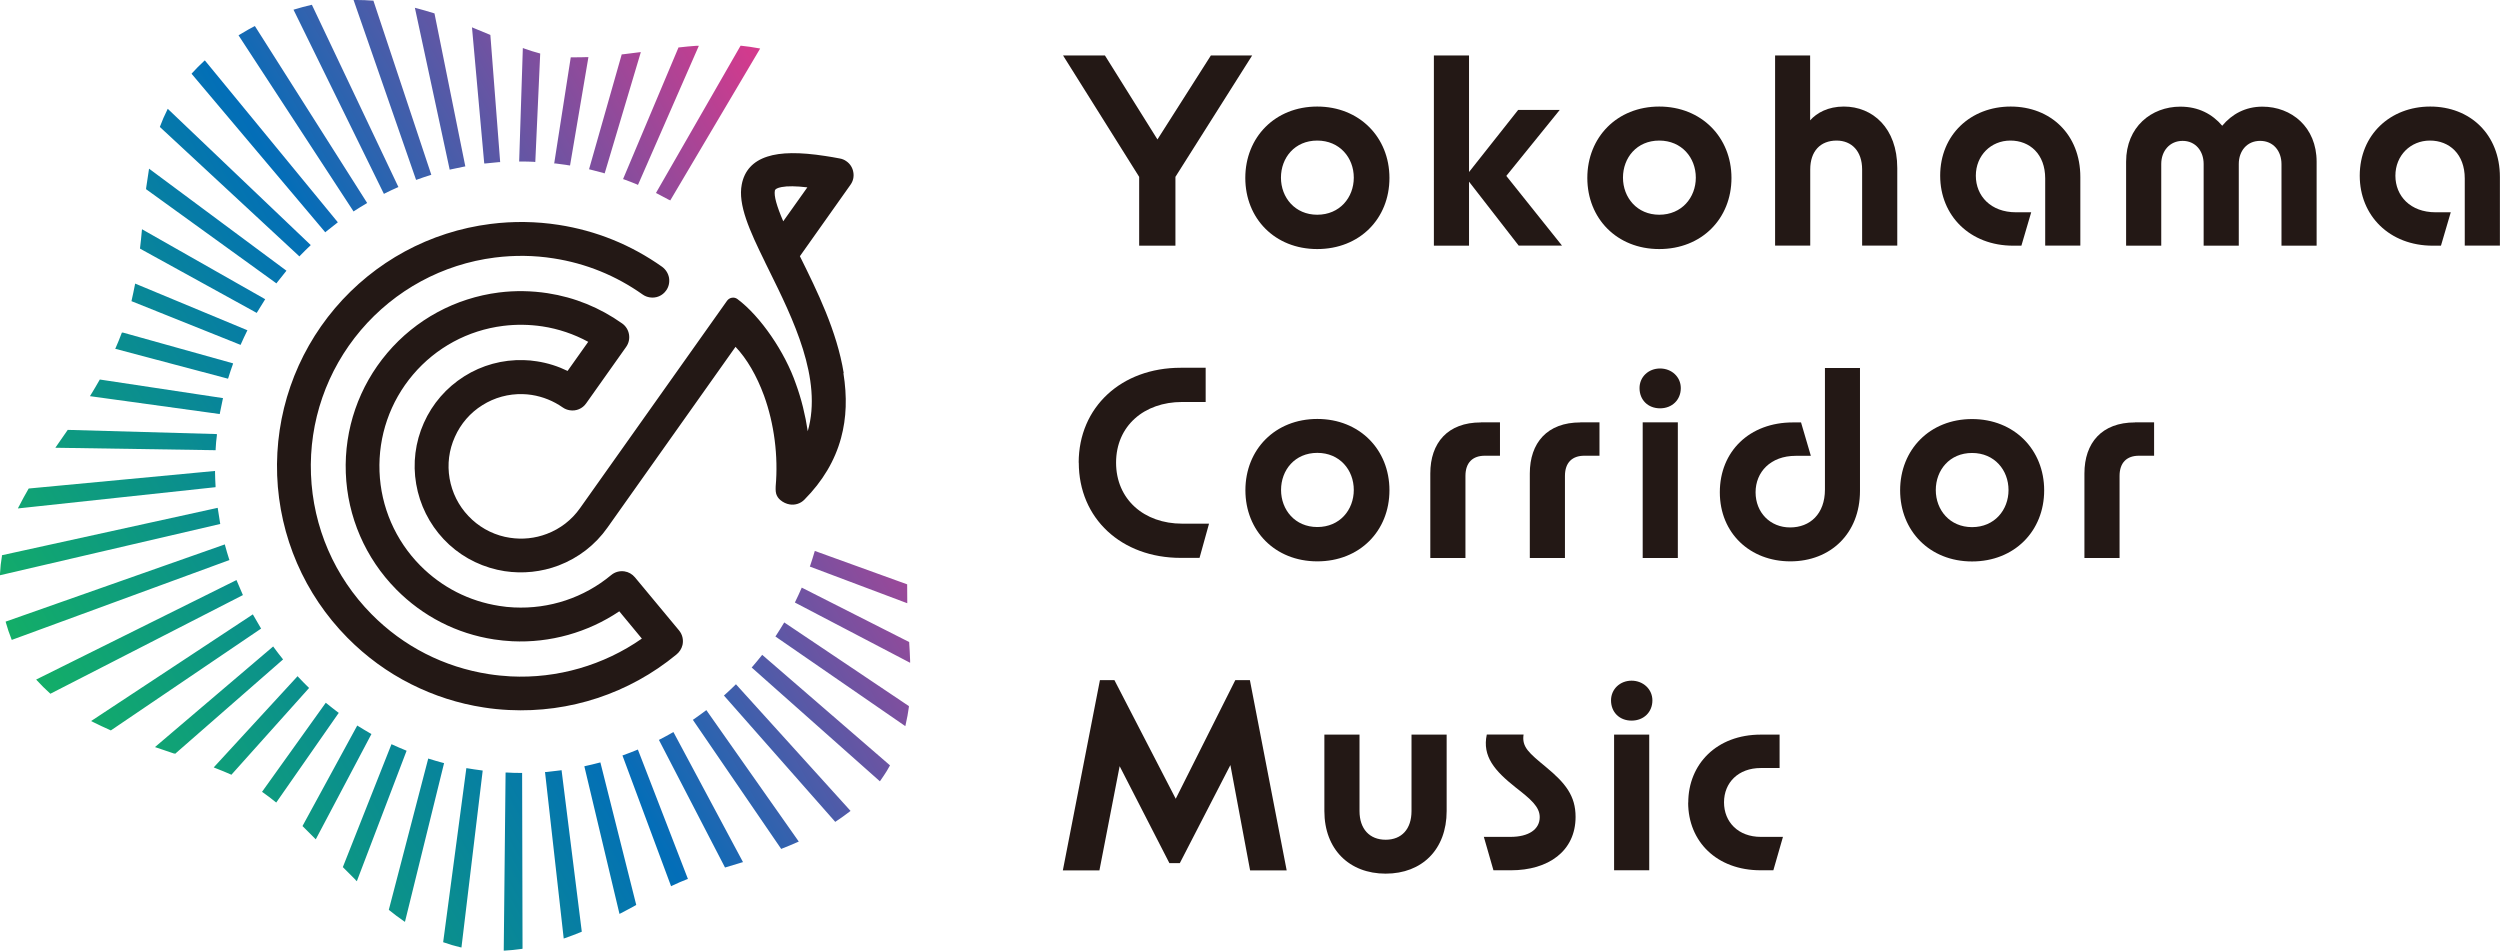 <?xml version="1.0" encoding="UTF-8"?>
<svg id="_レイヤー_2" data-name="レイヤー_2" xmlns="http://www.w3.org/2000/svg" xmlns:xlink="http://www.w3.org/1999/xlink" viewBox="0 0 244.72 93.06">
  <defs>
    <style>
      .cls-1 {
        fill: url(#_名称未設定グラデーション_3);
      }

      .cls-2 {
        fill: #231815;
      }
    </style>
    <linearGradient id="_名称未設定グラデーション_3" data-name="名称未設定グラデーション 3" x1="7.37" y1="77.51" x2="87.32" y2="31.35" gradientTransform="translate(-2.13 -8.35) rotate(.25)" gradientUnits="userSpaceOnUse">
      <stop offset="0" stop-color="#13ae67"/>
      <stop offset=".29" stop-color="#098995"/>
      <stop offset=".49" stop-color="#036eb8"/>
      <stop offset=".99" stop-color="#d33a8d"/>
    </linearGradient>
  </defs>
  <g id="Layer_4">
    <g>
      <g>
        <path class="cls-1" d="M49.49,75.62h.13c.43.03.85.04,1.27.04h.22s.04,17.21.04,17.21l-.11.02c-.54.08-1.08.13-1.6.16h-.13s.18-17.43.18-17.43ZM45.03,92.72c-.52-.12-1.04-.28-1.56-.46l-.09-.03,2.27-17.04.13.02c.21.04.42.07.63.1.24.04.48.07.72.1l.12.02-2.08,17.32-.13-.03ZM53.36,75.57h.13c.45-.05.9-.1,1.36-.16l.12-.02,1.98,15.81-.09.04c-.52.21-1.03.41-1.53.58l-.15.05-1.83-16.3ZM39.48,90.13c-.45-.31-.91-.65-1.36-1.02l-.06-.05,3.86-14.81.12.04c.43.14.87.26,1.31.38l.12.03-3.83,15.54-.15-.1ZM57.2,75.01l.12-.03c.45-.1.89-.2,1.33-.32l.12-.03,3.51,13.95-.08.05c-.46.25-.93.51-1.42.76l-.14.07-3.44-14.45ZM60.93,73.95l.12-.04c.42-.15.85-.32,1.27-.49l.12-.05,4.9,12.67-.12.04c-.42.16-.88.36-1.41.61l-.12.06-4.76-12.8ZM34.81,86.13c-.4-.39-.79-.79-1.19-1.19l-.06-.06,4.76-12.03.12.05c.41.19.83.37,1.25.54l.11.05-4.87,12.77-.14-.13ZM64.5,72.43l.11-.06c.4-.21.81-.42,1.2-.65l.11-.06,6.81,12.73-.14.04c-.52.16-1.03.31-1.52.46l-.1.03-6.47-12.49ZM67.83,70.46l.1-.07c.37-.26.74-.52,1.11-.8l.1-.08,9.05,12.87-.14.06c-.47.21-.97.42-1.49.62l-.09.04-8.65-12.64ZM30.79,82.04c-.37-.38-.74-.75-1.11-1.11l-.07-.07,5.36-9.84.11.07c.39.24.78.48,1.17.7l.11.06-5.45,10.31-.12-.12ZM70.87,68.08l.09-.08c.34-.31.68-.62.99-.93l.09-.09,11.22,12.4-.11.08c-.41.32-.85.63-1.3.93l-.09.06-10.9-12.37ZM26.94,78.48c-.4-.32-.8-.63-1.19-.9l-.1-.07,6.24-8.72.1.08c.35.28.71.57,1.07.84l.1.07-6.12,8.78-.1-.08ZM73.58,65.34l.08-.09c.29-.33.58-.69.87-1.05l.08-.1,12.51,10.82-.05.09c-.09.16-.18.31-.27.47-.18.29-.38.59-.59.89l-.08.11-12.54-11.13ZM22.57,75.8c-.45-.2-.94-.4-1.48-.61l-.17-.07,8.21-8.93.09.1c.31.33.63.66.95.97l.09.08-7.61,8.5-.08-.04ZM17.08,73.78l.04-.12-.06.11c-.56-.19-1.12-.37-1.68-.57l-.21-.07,11.57-9.85.08.11c.26.36.54.72.82,1.07l.07.09-10.57,9.24-.07-.02ZM10.79,71.47c-.59-.26-1.16-.53-1.68-.79l-.19-.1,15.83-10.44.07.12c.22.39.45.78.68,1.17l.06.1-14.71,9.97-.06-.03ZM75.91,62.29l.07-.1c.25-.38.49-.77.72-1.15l.07-.11,12.2,8.19v.08c-.08.58-.18,1.15-.31,1.7l-.04.18-12.71-8.77ZM4.88,67.86c-.43-.39-.85-.8-1.23-1.22l-.11-.12,19.61-9.74.05.12c.17.42.35.84.53,1.24l.05.11-18.85,9.66-.06-.06ZM77.81,58.98l.05-.11c.2-.4.39-.82.57-1.23l.05-.12,10.52,5.33v.07c.04.59.07,1.17.09,1.75v.21s-11.28-5.9-11.28-5.9ZM1.11,62.53c-.2-.5-.38-1.03-.53-1.57l-.03-.11,21.46-7.56.03.13c.12.43.24.87.38,1.29l.04.11L1.15,62.64l-.04-.11ZM79.27,55.47l.04-.11c.15-.43.28-.87.41-1.3l.04-.13,9.04,3.27v.09c0,.53,0,1.06.01,1.58v.18s-9.54-3.59-9.54-3.59ZM0,56.15c.03-.57.09-1.15.19-1.72v-.08s21.12-4.64,21.12-4.64l.02.13c.06.44.13.88.21,1.33l.02.12L0,56.31v-.16ZM1.86,49.56c.27-.54.58-1.1.92-1.69l.03-.05,18.24-1.72v.13c0,.45.03.9.05,1.34v.12s-19.35,2.08-19.35,2.08l.1-.2ZM5.41,43.84l1.22-1.76,14.6.41v.13c-.06.45-.1.89-.12,1.33v.12s-15.7-.24-15.7-.24ZM8.81,38.77l.1-.16c.28-.45.55-.92.82-1.39l.04-.07,12.06,1.82-.03.13c-.1.44-.19.88-.27,1.31l-.02.12-12.7-1.75ZM11.28,34.14l.06-.13c.19-.43.37-.87.53-1.3l.06-.15h.12s10.77,3.01,10.77,3.01l-.04.13c-.15.41-.29.83-.42,1.26l-.04.11-11.05-2.93ZM12.87,29.48l.02-.1c.11-.47.21-.96.31-1.47l.03-.15,10.99,4.57-.06.12c-.2.41-.39.81-.56,1.2l-.05.11-10.68-4.28ZM13.71,24.34v-.08c.07-.54.12-1.09.17-1.63l.02-.19,12.06,6.85-.07.11c-.24.37-.47.75-.7,1.13l-.06.1-11.42-6.29ZM14.3,18.51v-.07c.09-.62.17-1.19.26-1.73l.03-.2,13.45,9.99-.08.1c-.28.34-.56.69-.83,1.04l-.07.1-12.76-9.22ZM15.65,12.42l.03-.08c.2-.53.42-1.05.67-1.54l.07-.15,14,13.34-.09.09c-.32.3-.63.61-.94.93l-.08.09-13.66-12.67ZM18.75,7.22l.07-.08c.35-.39.73-.77,1.13-1.14l.1-.09,13.02,15.85-.1.08c-.35.27-.7.54-1.04.82l-.09.08-13.08-15.51ZM23.35,3.46l.11-.07c.28-.17.57-.34.87-.51.17-.1.35-.19.52-.28l.1-.05,10.99,17.32-.11.07c-.38.22-.75.45-1.12.69l-.1.07L23.35,3.46ZM65.5,19.57c-.38-.21-.78-.42-1.17-.62l-.12-.06,8.28-14.41h.08c.58.06,1.14.14,1.67.24l.17.03-8.8,14.87-.11-.06ZM28.73.95l.14-.04c.52-.16,1.04-.3,1.56-.42l.1-.02,8.47,17.84-.12.05c-.39.17-.79.36-1.19.56l-.11.06L28.73.95ZM62.35,18.05c-.41-.17-.82-.33-1.24-.48l-.12-.04,5.43-12.89h.07c.57-.07,1.15-.12,1.71-.16h.21s-5.96,13.62-5.96,13.62l-.11-.05ZM34.61,0h.31c.51,0,1.03.02,1.55.06h.08s5.67,17.05,5.67,17.05l-.12.04c-.42.13-.84.27-1.25.42l-.12.04L34.61,0ZM59.07,16.93c-.43-.12-.86-.23-1.28-.33l-.13-.03,3.2-11.25h.08c.53-.07,1.06-.14,1.6-.2l.19-.02-3.54,11.87-.12-.03ZM40.6.76l.2.05c.54.14,1.1.31,1.66.48l.07.02,3.02,14.98-.12.02c-.42.08-.85.17-1.29.27l-.12.03-3.41-15.86ZM55.54,16.16c-.39-.06-.77-.11-1.16-.16h-.13s1.62-10.39,1.62-10.39h.33c.41,0,.83,0,1.25-.02h.15s-1.8,10.61-1.8,10.61l-.27-.04ZM46.19,2.67l.19.08c.53.22,1.04.43,1.55.64l.07.03.96,12.45h-.12c-.44.04-.88.08-1.31.13h-.13s-1.2-13.33-1.2-13.33ZM52.26,15.84c-.4-.02-.8-.03-1.2-.03h-.24s.36-11.11.36-11.11l.16.06c.53.19.99.33,1.44.45l.1.03-.48,10.61h-.12Z"/>
        <path class="cls-2" d="M82.59,36.52c-.67-4.12-2.59-8.01-4.29-11.44l4.95-6.99c.26-.36.36-.8.28-1.23-.07-.44-.31-.82-.67-1.07h0c-.2-.15-.43-.24-.67-.28-.49-.09-.96-.18-1.4-.24-2.51-.39-4.37-.37-5.68.06-1.4.45-2.24,1.37-2.5,2.72-.39,1.97.75,4.5,2.27,7.59l.03.07.36.73c2.35,4.76,5.27,10.66,3.8,15.77-.24-1.59-.62-3.14-1.15-4.6-1.07-3.13-3.48-6.66-5.74-8.34-.32-.24-.78-.15-1.01.17l-14.39,20.3c-.81,1.15-1.93,2.02-3.25,2.52-1.15.44-2.4.57-3.62.38-.16-.03-.33-.06-.49-.09-1.37-.31-2.61-1.02-3.57-2.04-.97-1.02-1.6-2.29-1.84-3.67-.24-1.39-.06-2.8.52-4.08.57-1.28,1.5-2.36,2.69-3.1,1.19-.75,2.56-1.12,3.96-1.08.29,0,.59.04.88.08,1.08.17,2.12.59,3.02,1.22.21.15.45.24.7.28.62.1,1.24-.16,1.6-.68l3.91-5.52c.53-.74.35-1.78-.39-2.3-2.19-1.55-4.64-2.55-7.29-2.96-1.58-.24-3.18-.27-4.77-.07-4.26.54-8.15,2.64-10.93,5.92-2.78,3.28-4.22,7.45-4.06,11.74.16,4.3,1.92,8.35,4.94,11.41,2.6,2.63,5.91,4.33,9.57,4.89.59.09,1.19.15,1.78.18,3.7.18,7.41-.86,10.48-2.93l2.21,2.67c-3.73,2.61-8.29,3.93-12.84,3.7-.71-.04-1.43-.11-2.13-.22-4.39-.68-8.37-2.71-11.49-5.87-3.63-3.67-5.73-8.53-5.93-13.69-.2-5.16,1.54-10.17,4.88-14.11,3.34-3.93,8-6.46,13.12-7.11,1.91-.24,3.84-.22,5.74.08,3.17.49,6.1,1.68,8.73,3.54.21.15.45.24.7.28.62.1,1.24-.16,1.6-.68.26-.36.35-.8.28-1.24-.08-.43-.32-.81-.67-1.07-3.05-2.16-6.46-3.54-10.14-4.11-2.2-.34-4.44-.37-6.66-.09-5.94.75-11.35,3.68-15.23,8.25-3.87,4.57-5.88,10.38-5.66,16.37.23,5.99,2.67,11.63,6.88,15.89,1.83,1.85,3.92,3.38,6.23,4.54,2.24,1.13,4.63,1.9,7.11,2.28.81.13,1.64.21,2.46.25,5.96.3,11.78-1.63,16.39-5.42.3-.24.52-.57.61-.95.11-.51-.01-1.02-.34-1.42l-4.32-5.2c-.26-.31-.62-.52-1.02-.58-.47-.07-.94.06-1.3.36-2.67,2.22-6.05,3.34-9.52,3.17-.48-.02-.96-.07-1.44-.15-2.95-.46-5.62-1.82-7.73-3.95-2.44-2.47-3.86-5.74-3.99-9.2-.13-3.47,1.03-6.84,3.28-9.49,2.25-2.65,5.38-4.34,8.82-4.77,1.28-.16,2.58-.14,3.85.05,1.57.24,3.08.75,4.48,1.51l-2.02,2.85c-.94-.46-1.95-.78-3-.94-.43-.07-.86-.11-1.3-.12-2.06-.06-4.08.49-5.82,1.59-1.74,1.1-3.11,2.67-3.95,4.56-.84,1.88-1.1,3.95-.75,5.98.35,2.03,1.28,3.9,2.69,5.4,1.41,1.5,3.23,2.53,5.24,2.99.24.05.48.1.73.14,1.78.27,3.61.08,5.29-.56,1.93-.74,3.58-2.01,4.77-3.7l12.54-17.7c1.11,1.17,2.07,2.82,2.79,4.78,1,2.76,1.4,5.91,1.14,8.87,0,.02-.03.48.05.74.08.25.21.44.41.61.27.23.6.38.93.43.52.08,1.05-.09,1.42-.47,1.78-1.79,2.99-3.82,3.59-6.04.53-1.95.6-4.03.23-6.34ZM76.67,21.66c-.64-1.48-.92-2.49-.82-3,.03-.16.25-.27.66-.35.57-.11,1.42-.1,2.52.03l-2.36,3.32Z"/>
      </g>
      <g>
        <g>
          <path class="cls-2" d="M111.51,17.31l-7.45-11.88h4.1l5.14,8.22,5.23-8.22h4.04l-7.51,11.88v6.74h-3.55v-6.74Z"/>
          <path class="cls-2" d="M121.9,17.42c0-3.99,2.92-6.99,7.04-6.99s7.07,3,7.07,6.99-2.92,6.96-7.07,6.96-7.04-3-7.04-6.96ZM128.94,21.02c2.2,0,3.58-1.68,3.58-3.63s-1.38-3.63-3.58-3.63-3.55,1.68-3.55,3.63,1.38,3.63,3.55,3.63Z"/>
          <path class="cls-2" d="M143.8,17.78v6.27h-3.44V5.43h3.44v11.41l4.81-6.08h4.07l-5.23,6.46,5.45,6.82h-4.24l-4.87-6.27Z"/>
          <path class="cls-2" d="M155.38,17.42c0-3.99,2.92-6.99,7.04-6.99s7.07,3,7.07,6.99-2.92,6.96-7.07,6.96-7.04-3-7.04-6.96ZM162.42,21.02c2.2,0,3.58-1.68,3.58-3.63s-1.38-3.63-3.58-3.63-3.55,1.68-3.55,3.63,1.38,3.63,3.55,3.63Z"/>
          <path class="cls-2" d="M173.75,5.43h3.44v6.35c.66-.74,1.76-1.35,3.3-1.35,2.81,0,5.23,2.09,5.23,6.02v7.59h-3.44v-7.45c0-1.79-1.02-2.83-2.5-2.83-1.59,0-2.58,1.04-2.58,2.83v7.45h-3.44V5.43Z"/>
          <path class="cls-2" d="M189.92,17.2c0-4.02,3-6.77,6.9-6.77s6.82,2.72,6.82,6.9v6.71h-3.44v-6.57c0-2.39-1.51-3.71-3.41-3.71s-3.38,1.46-3.38,3.44,1.46,3.58,3.93,3.58h1.49l-.96,3.27h-.8c-4.24,0-7.15-2.94-7.15-6.85Z"/>
          <path class="cls-2" d="M213.43,10.44c1.79,0,3.14.74,4.1,1.87.94-1.13,2.26-1.87,3.93-1.87,2.86,0,5.31,2.01,5.31,5.39v8.22h-3.44v-7.98c0-1.29-.8-2.28-2.09-2.28s-2.09.99-2.09,2.26v8h-3.44v-8c0-1.27-.8-2.26-2.06-2.26s-2.09.99-2.09,2.26v8h-3.44v-8.22c0-3.41,2.48-5.39,5.31-5.39Z"/>
          <path class="cls-2" d="M230.99,17.2c0-4.02,3-6.77,6.9-6.77s6.82,2.72,6.82,6.9v6.71h-3.44v-6.57c0-2.39-1.51-3.71-3.41-3.71s-3.38,1.46-3.38,3.44,1.46,3.58,3.93,3.58h1.49l-.96,3.27h-.8c-4.24,0-7.15-2.94-7.15-6.85Z"/>
        </g>
        <g>
          <path class="cls-2" d="M105.59,45.29c0-5.44,4.18-9.29,9.98-9.29h2.45v3.35h-2.31c-3.71,0-6.46,2.34-6.46,5.94s2.75,5.97,6.46,5.97h2.64l-.93,3.35h-1.84c-5.8,0-9.98-3.85-9.98-9.32Z"/>
          <path class="cls-2" d="M121.91,47.99c0-3.99,2.91-6.98,7.04-6.98s7.06,3,7.06,6.98-2.91,6.96-7.06,6.96-7.04-3-7.04-6.96ZM128.95,51.59c2.2,0,3.57-1.68,3.57-3.63s-1.37-3.63-3.57-3.63-3.55,1.68-3.55,3.63,1.37,3.63,3.55,3.63Z"/>
          <path class="cls-2" d="M144.96,41.34h1.87v3.27h-1.48c-1.18,0-1.9.66-1.9,1.98v8.03h-3.44v-8.27c0-3,1.7-5,4.95-5Z"/>
          <path class="cls-2" d="M154.7,41.34h1.87v3.27h-1.48c-1.18,0-1.9.66-1.9,1.98v8.03h-3.44v-8.27c0-3,1.7-5,4.95-5Z"/>
          <path class="cls-2" d="M160.49,37.99c0-1.1.88-1.92,2.01-1.92s2.03.82,2.03,1.92c0,1.15-.85,1.98-2.03,1.98s-2.01-.82-2.01-1.98ZM160.8,41.34h3.44v13.28h-3.44v-13.28Z"/>
          <path class="cls-2" d="M182.07,36.01v12.04c0,4.18-2.89,6.9-6.82,6.9s-6.9-2.75-6.9-6.76,2.91-6.84,7.15-6.84h.8l.96,3.27h-1.48c-2.47,0-3.93,1.59-3.93,3.57s1.43,3.44,3.38,3.44,3.41-1.32,3.41-3.71v-11.9h3.44Z"/>
          <path class="cls-2" d="M186,48c0-3.99,2.91-6.98,7.04-6.98s7.06,3,7.06,6.98-2.91,6.96-7.06,6.96-7.04-3-7.04-6.96ZM193.04,51.6c2.2,0,3.57-1.68,3.57-3.63s-1.37-3.63-3.57-3.63-3.55,1.68-3.55,3.63,1.37,3.63,3.55,3.63Z"/>
          <path class="cls-2" d="M208.99,41.34h1.87v3.27h-1.48c-1.18,0-1.9.66-1.9,1.98v8.03h-3.44v-8.27c0-3,1.7-5,4.95-5Z"/>
        </g>
        <g>
          <path class="cls-2" d="M107.69,66.58h1.4l6,11.61,5.83-11.61h1.43l3.6,18.62h-3.58l-1.93-10.31-4.95,9.6h-1.02l-4.87-9.49-1.98,10.2h-3.58l3.63-18.62Z"/>
          <path class="cls-2" d="M129.64,71.91h3.44v7.48c0,1.76.99,2.81,2.56,2.81s2.53-1.05,2.53-2.81v-7.48h3.44v7.48c0,3.77-2.42,6.13-5.97,6.13s-6-2.37-6-6.13v-7.48Z"/>
          <path class="cls-2" d="M145.27,81.92h2.59c1.79,0,2.86-.74,2.86-1.93,0-1.02-.88-1.76-2.37-2.92-2.04-1.62-3.27-3.03-2.81-5.17h3.6c-.19,1.24.55,1.82,2.2,3.19,1.9,1.57,2.89,2.81,2.89,4.87,0,3.36-2.67,5.23-6.33,5.23h-1.71l-.94-3.27Z"/>
          <path class="cls-2" d="M157.7,68.56c0-1.1.88-1.93,2.01-1.93s2.04.83,2.04,1.93c0,1.15-.85,1.98-2.04,1.98s-2.01-.83-2.01-1.98ZM158,71.91h3.44v13.28h-3.44v-13.28Z"/>
          <path class="cls-2" d="M165.26,78.57c0-3.77,2.78-6.66,7.1-6.66h1.84v3.27h-1.84c-2.2,0-3.6,1.43-3.6,3.36s1.4,3.38,3.6,3.38h2.17l-.94,3.27h-1.24c-4.32,0-7.1-2.83-7.1-6.63Z"/>
        </g>
      </g>
    </g>
  </g>
</svg>